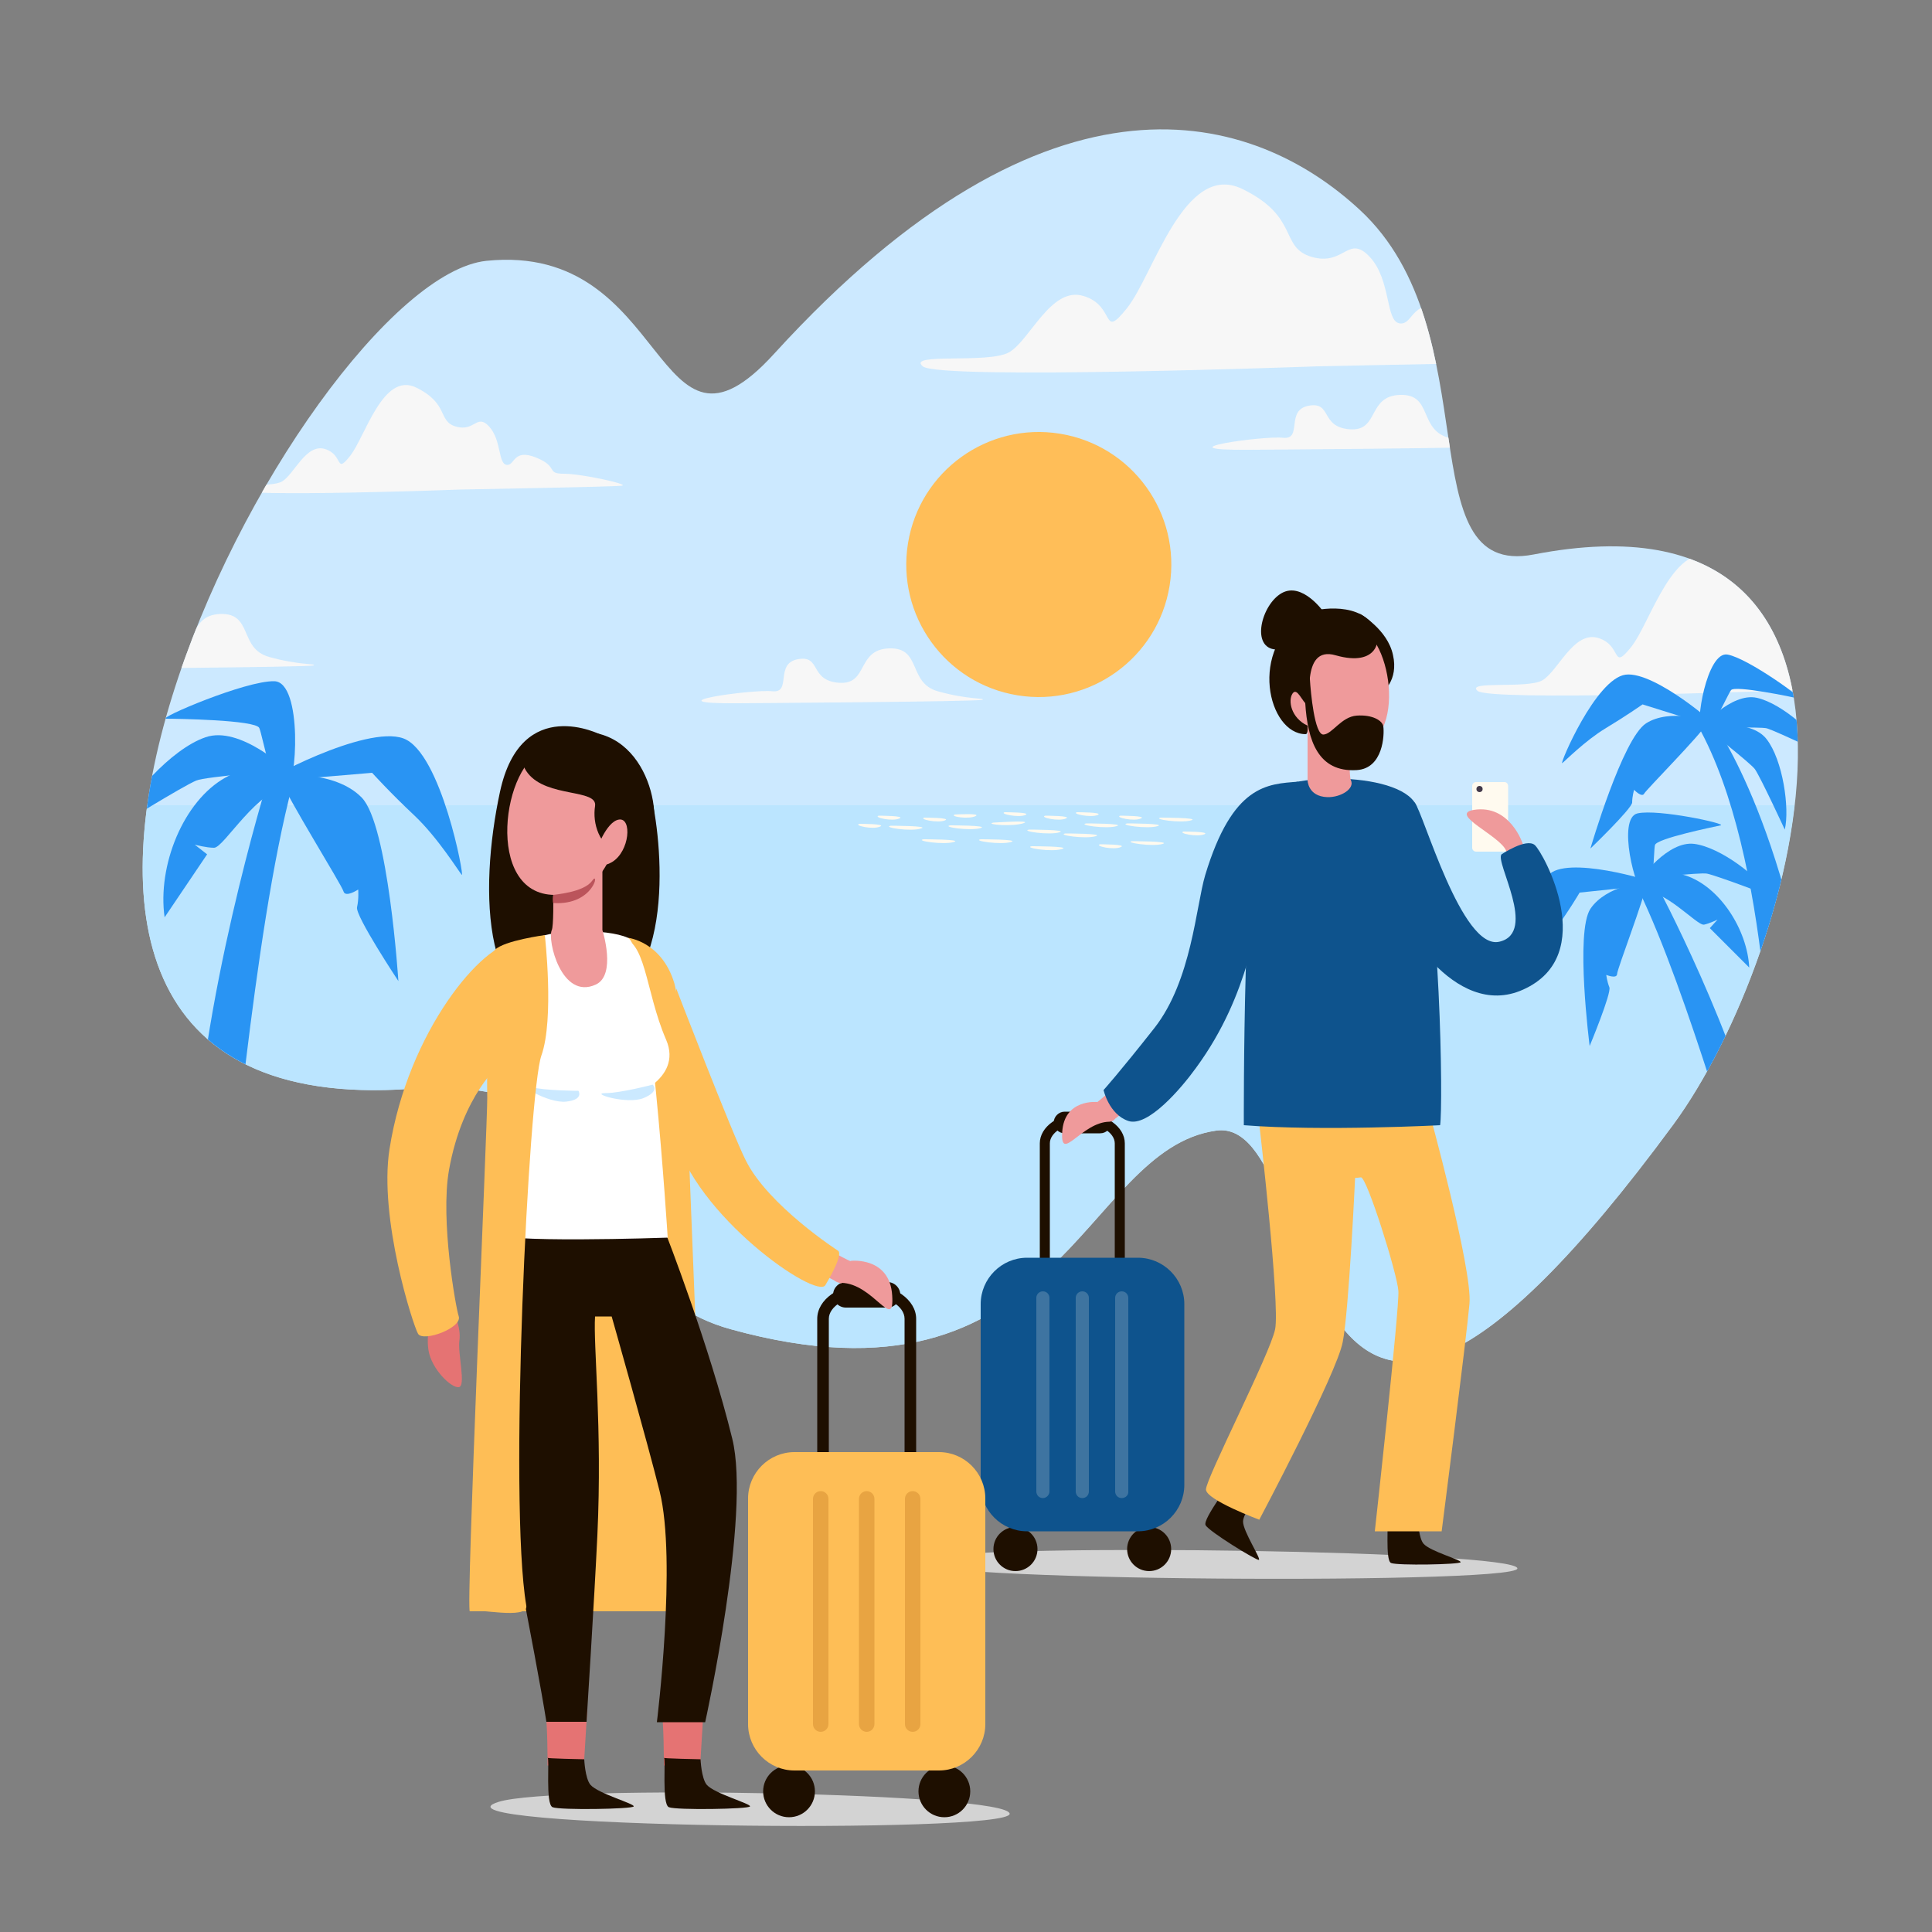 <?xml version="1.0" encoding="utf-8"?>
<!-- Generator: Adobe Illustrator 27.5.0, SVG Export Plug-In . SVG Version: 6.00 Build 0)  -->
<svg version="1.1" id="Layer_1" xmlns="http://www.w3.org/2000/svg" xmlns:xlink="http://www.w3.org/1999/xlink" x="0px" y="0px"
	 viewBox="0 0 500 500" style="enable-background:new 0 0 500 500;" xml:space="preserve">
<rect x="0" y="0" width="500" height="500" fill="#808080" stroke="none"/>
<g id="BACKGROUND">
</g>
<g id="OBJECTS">
	<g>
		<path style="fill:#CCE9FF;" d="M396.9,143.5c-33,6.4-10.9-57.7-45-89.2c-27.1-25.1-79.5-41.8-151.6,37.3
			c-31.3,34.3-26.4-29-74.4-24.1c-48,5-162.4,224.4-19.8,214.3c64.4-4.6,38.6,49.9,83,62.2c85.6,23.7,90.6-46.5,125.7-51.4
			c29.5-4.1,15.8,137.7,118.3-1.6C466,246.1,498.1,123.9,396.9,143.5z"/>
		<g>
			<g>
				<defs>
					<path id="SVGID_1_" d="M396.9,143.5c-33,6.4-10.9-57.7-45-89.2c-27.1-25.1-79.5-41.8-151.6,37.3c-31.3,34.3-26.4-29-74.4-24.1
						c-48,5-162.4,224.4-19.8,214.3c64.4-4.6,38.6,49.9,83,62.2c85.6,23.7,90.6-46.5,125.7-51.4c29.5-4.1,15.8,137.7,118.3-1.6
						C466,246.2,498.1,123.9,396.9,143.5z"/>
				</defs>
				<clipPath id="SVGID_00000082362411411753777170000016880281865525353919_">
					<use xlink:href="#SVGID_1_"  style="overflow:visible;"/>
				</clipPath>
				<path style="clip-path:url(#SVGID_00000082362411411753777170000016880281865525353919_);fill:#BBE5FF;" d="M38,208.4
					c-5.9,42.7,9.3,77.5,68,73.4c64.4-4.6,38.6,49.9,83,62.2c85.6,23.7,90.6-46.5,125.7-51.4c29.5-4.1,15.8,137.7,118.3-1.6
					c14.1-19.1,28-52.3,31.4-82.6H38z"/>
			</g>
			<g>
				<defs>
					<path id="SVGID_00000137098623063211046560000003464976549094928018_" d="M396.9,143.5c-33,6.4-10.9-57.7-45-89.2
						c-27.1-25.1-79.5-41.8-151.6,37.3c-31.3,34.3-26.4-29-74.4-24.1c-48,5-162.4,224.4-19.8,214.3c64.4-4.6,38.6,49.9,83,62.2
						c85.6,23.7,90.6-46.5,125.7-51.4c29.5-4.1,15.8,137.7,118.3-1.6C466,246.2,498.1,123.9,396.9,143.5z"/>
				</defs>
				<clipPath id="SVGID_00000016763363778976841440000017582618177261842360_">
					<use xlink:href="#SVGID_00000137098623063211046560000003464976549094928018_"  style="overflow:visible;"/>
				</clipPath>
				<path style="clip-path:url(#SVGID_00000016763363778976841440000017582618177261842360_);fill:#F7F7F7;" d="M459,178.8
					c0,0-73.5,2.7-76.6,0c-3.2-2.7,12.7-0.5,16.7-2.7c4.1-2.3,8.1-12.9,14.5-11c6.3,1.9,3.4,8.7,8.5,2.4s11.1-28.6,22.3-23.1
					c11.3,5.5,7.1,11.3,13.5,13.1s7-4.5,11.2,0s3,12.6,5.9,12.9c2.9,0.3,2.1-5.6,9.9-2.4c7.9,3.2,3.3,5.4,9.4,5.4s22.6,3.6,19.5,4.1
					S463.9,178.6,459,178.8z"/>
			</g>
			<g>
				<defs>
					<path id="SVGID_00000048491318930393247420000008193731669893488787_" d="M396.9,143.5c-33,6.4-10.9-57.7-45-89.2
						c-27.1-25.1-79.5-41.8-151.6,37.3c-31.3,34.3-26.4-29-74.4-24.1c-48,5-162.4,224.4-19.8,214.3c64.4-4.6,38.6,49.9,83,62.2
						c85.6,23.7,90.6-46.5,125.7-51.4c29.5-4.1,15.8,137.7,118.3-1.6C466,246.2,498.1,123.9,396.9,143.5z"/>
				</defs>
				<clipPath id="SVGID_00000090279199989545002080000000230854431458832786_">
					<use xlink:href="#SVGID_00000048491318930393247420000008193731669893488787_"  style="overflow:visible;"/>
				</clipPath>
				<path style="clip-path:url(#SVGID_00000090279199989545002080000000230854431458832786_);fill:#F7F7F7;" d="M191.1,182
					c0,0,62.4-0.4,63.2-0.9c0.7-0.5-3.8,0-11.6-2.2s-4.1-11.4-12.6-11.1c-8.5,0.3-5.3,9.5-13,8.9s-4.5-7.2-10.6-6.1
					c-6.1,1.1-1.5,8.8-6.6,8.3C194.8,178.3,167.3,182.2,191.1,182z"/>
			</g>
			<g>
				<defs>
					<path id="SVGID_00000127008617746924080200000009176712260359967644_" d="M396.9,143.5c-33,6.4-10.9-57.7-45-89.2
						c-27.1-25.1-79.5-41.8-151.6,37.3c-31.3,34.3-26.4-29-74.4-24.1c-48,5-162.4,224.4-19.8,214.3c64.4-4.6,38.6,49.9,83,62.2
						c85.6,23.7,90.6-46.5,125.7-51.4c29.5-4.1,15.8,137.7,118.3-1.6C466,246.2,498.1,123.9,396.9,143.5z"/>
				</defs>
				<clipPath id="SVGID_00000157290358519647025110000006737793348705282724_">
					<use xlink:href="#SVGID_00000127008617746924080200000009176712260359967644_"  style="overflow:visible;"/>
				</clipPath>
				<path style="clip-path:url(#SVGID_00000157290358519647025110000006737793348705282724_);fill:#F7F7F7;" d="M323.3,116.4
					c0,0,62.4-0.4,63.2-0.9c0.7-0.5-3.8,0-11.6-2.2c-7.8-2.2-4.1-11.4-12.6-11.1s-5.3,9.5-13,8.9s-4.5-7.2-10.6-6.1
					s-1.5,8.8-6.6,8.3C327,112.7,299.6,116.6,323.3,116.4z"/>
			</g>
			<g>
				<defs>
					<path id="SVGID_00000048486898207774182290000016631797311115721871_" d="M396.9,143.5c-33,6.4-10.9-57.7-45-89.2
						c-27.1-25.1-79.5-41.8-151.6,37.3c-31.3,34.3-26.4-29-74.4-24.1c-48,5-162.4,224.4-19.8,214.3c64.4-4.6,38.6,49.9,83,62.2
						c85.6,23.7,90.6-46.5,125.7-51.4c29.5-4.1,15.8,137.7,118.3-1.6C466,246.2,498.1,123.9,396.9,143.5z"/>
				</defs>
				<clipPath id="SVGID_00000071532110557664692980000007377798177454781087_">
					<use xlink:href="#SVGID_00000048486898207774182290000016631797311115721871_"  style="overflow:visible;"/>
				</clipPath>
				<path style="clip-path:url(#SVGID_00000071532110557664692980000007377798177454781087_);fill:#F7F7F7;" d="M18,173.1
					c0,0,62.4-0.4,63.2-0.9c0.7-0.5-3.8,0-11.6-2.2s-4.1-11.4-12.6-11.1s-5.3,9.5-13,8.9s-4.5-7.2-10.6-6.1s-1.5,8.8-6.6,8.3
					S-5.8,173.3,18,173.1z"/>
			</g>
			<g>
				<defs>
					<path id="SVGID_00000047048732821550241660000010367961956003039927_" d="M396.9,143.5c-33,6.4-10.9-57.7-45-89.2
						c-27.1-25.1-79.5-41.8-151.6,37.3c-31.3,34.3-26.4-29-74.4-24.1c-48,5-162.4,224.4-19.8,214.3c64.4-4.6,38.6,49.9,83,62.2
						c85.6,23.7,90.6-46.5,125.7-51.4c29.5-4.1,15.8,137.7,118.3-1.6C466,246.2,498.1,123.9,396.9,143.5z"/>
				</defs>
				<clipPath id="SVGID_00000035502918757000669450000010951591130197110174_">
					<use xlink:href="#SVGID_00000047048732821550241660000010367961956003039927_"  style="overflow:visible;"/>
				</clipPath>
				
					<ellipse transform="matrix(0.16 -0.987 0.987 0.16 81.614 388.125)" style="clip-path:url(#SVGID_00000035502918757000669450000010951591130197110174_);fill:#FFBE58;" cx="268.9" cy="146.1" rx="34.3" ry="34.3"/>
			</g>
			<g>
				<defs>
					<path id="SVGID_00000038381066761018440480000015775336990892020609_" d="M396.9,143.5c-33,6.4-10.9-57.7-45-89.2
						c-27.1-25.1-79.5-41.8-151.6,37.3c-31.3,34.3-26.4-29-74.4-24.1c-48,5-162.4,224.4-19.8,214.3c64.4-4.6,38.6,49.9,83,62.2
						c85.6,23.7,90.6-46.5,125.7-51.4c29.5-4.1,15.8,137.7,118.3-1.6C466,246.2,498.1,123.9,396.9,143.5z"/>
				</defs>
				<clipPath id="SVGID_00000142166375155634425990000012847217728333325191_">
					<use xlink:href="#SVGID_00000038381066761018440480000015775336990892020609_"  style="overflow:visible;"/>
				</clipPath>
				<path style="clip-path:url(#SVGID_00000142166375155634425990000012847217728333325191_);fill:#F7F7F7;" d="M341.1,94.8
					c0,0-98.1,3.6-102.3,0s16.9-0.6,22.3-3.6c5.4-3,10.9-17.2,19.3-14.6c8.5,2.5,4.5,11.6,11.3,3.1s14.8-38.1,29.8-30.8
					s9.5,15.1,18,17.6c8.5,2.4,9.4-6,15,0s4,16.8,7.8,17.2c3.8,0.4,2.8-7.5,13.3-3.3s4.4,7.2,12.6,7.2s30.1,4.8,26.1,5.4
					C410.3,93.6,347.7,94.6,341.1,94.8z"/>
			</g>
			<g>
				<defs>
					<path id="SVGID_00000003081444175429057900000005916782731904887214_" d="M396.9,143.5c-33,6.4-10.9-57.7-45-89.2
						c-27.1-25.1-79.5-41.8-151.6,37.3c-31.3,34.3-26.4-29-74.4-24.1c-48,5-162.4,224.4-19.8,214.3c64.4-4.6,38.6,49.9,83,62.2
						c85.6,23.7,90.6-46.5,125.7-51.4c29.5-4.1,15.8,137.7,118.3-1.6C466,246.2,498.1,123.9,396.9,143.5z"/>
				</defs>
				<clipPath id="SVGID_00000008123908611602623880000010849931349708932001_">
					<use xlink:href="#SVGID_00000003081444175429057900000005916782731904887214_"  style="overflow:visible;"/>
				</clipPath>
				<path style="clip-path:url(#SVGID_00000008123908611602623880000010849931349708932001_);fill:#F7F7F7;" d="M118.9,126.7
					c0,0-56.3,2.1-58.7,0c-2.4-2.1,9.7-0.3,12.8-2.1s6.2-9.9,11.1-8.4s2.6,6.7,6.5,1.8c3.9-4.9,8.5-21.9,17.1-17.7
					s5.5,8.7,10.3,10.1c4.9,1.4,5.4-3.5,8.6,0c3.2,3.5,2.3,9.6,4.5,9.9s1.6-4.3,7.6-1.9s2.5,4.2,7.2,4.2s17.3,2.8,15,3.1
					S122.7,126.6,118.9,126.7z"/>
			</g>
			<g>
				<defs>
					<path id="SVGID_00000031920046930950428450000001294475960533146775_" d="M396.9,143.5c-33,6.4-10.9-57.7-45-89.2
						c-27.1-25.1-79.5-41.8-151.6,37.3c-31.3,34.3-26.4-29-74.4-24.1c-48,5-162.4,224.4-19.8,214.3c64.4-4.6,38.6,49.9,83,62.2
						c85.6,23.7,90.6-46.5,125.7-51.4c29.5-4.1,15.8,137.7,118.3-1.6C466,246.2,498.1,123.9,396.9,143.5z"/>
				</defs>
				<clipPath id="SVGID_00000005969476190515751440000015568399162980465547_">
					<use xlink:href="#SVGID_00000031920046930950428450000001294475960533146775_"  style="overflow:visible;"/>
				</clipPath>
				<path style="clip-path:url(#SVGID_00000005969476190515751440000015568399162980465547_);fill:#FFFAEF;" d="M281.1,213.1
					c0,0,10.2,0,7.9,0.7C286.3,214.6,278.8,213.5,281.1,213.1z"/>
			</g>
			<g>
				<defs>
					<path id="SVGID_00000144328437500760816210000014800976971444213683_" d="M396.9,143.5c-33,6.4-10.9-57.7-45-89.2
						c-27.1-25.1-79.5-41.8-151.6,37.3c-31.3,34.3-26.4-29-74.4-24.1c-48,5-162.4,224.4-19.8,214.3c64.4-4.6,38.6,49.9,83,62.2
						c85.6,23.7,90.6-46.5,125.7-51.4c29.5-4.1,15.8,137.7,118.3-1.6C466,246.2,498.1,123.9,396.9,143.5z"/>
				</defs>
				<clipPath id="SVGID_00000048463889523310644540000010205773462888626070_">
					<use xlink:href="#SVGID_00000144328437500760816210000014800976971444213683_"  style="overflow:visible;"/>
				</clipPath>
				<path style="clip-path:url(#SVGID_00000048463889523310644540000010205773462888626070_);fill:#FFFAEF;" d="M291.7,213.1
					c0,0,10.2,0,7.9,0.7C296.9,214.6,289.4,213.5,291.7,213.1z"/>
			</g>
			<g>
				<defs>
					<path id="SVGID_00000124130233396733781090000010594487853686786219_" d="M396.9,143.5c-33,6.4-10.9-57.7-45-89.2
						c-27.1-25.1-79.5-41.8-151.6,37.3c-31.3,34.3-26.4-29-74.4-24.1c-48,5-162.4,224.4-19.8,214.3c64.4-4.6,38.6,49.9,83,62.2
						c85.6,23.7,90.6-46.5,125.7-51.4c29.5-4.1,15.8,137.7,118.3-1.6C466,246.2,498.1,123.9,396.9,143.5z"/>
				</defs>
				<clipPath id="SVGID_00000114764321136986028570000000197528560484613782_">
					<use xlink:href="#SVGID_00000124130233396733781090000010594487853686786219_"  style="overflow:visible;"/>
				</clipPath>
				<path style="clip-path:url(#SVGID_00000114764321136986028570000000197528560484613782_);fill:#FFFAEF;" d="M300.4,211.6
					c0,0,10.2,0,7.9,0.7C305.6,213.1,298.1,212,300.4,211.6z"/>
			</g>
			<g>
				<defs>
					<path id="SVGID_00000123409741580672041560000005361048907571352960_" d="M396.9,143.5c-33,6.4-10.9-57.7-45-89.2
						c-27.1-25.1-79.5-41.8-151.6,37.3c-31.3,34.3-26.4-29-74.4-24.1c-48,5-162.4,224.4-19.8,214.3c64.4-4.6,38.6,49.9,83,62.2
						c85.6,23.7,90.6-46.5,125.7-51.4c29.5-4.1,15.8,137.7,118.3-1.6C466,246.2,498.1,123.9,396.9,143.5z"/>
				</defs>
				<clipPath id="SVGID_00000146500241911045020320000003326784121192955306_">
					<use xlink:href="#SVGID_00000123409741580672041560000005361048907571352960_"  style="overflow:visible;"/>
				</clipPath>
				<path style="clip-path:url(#SVGID_00000146500241911045020320000003326784121192955306_);fill:#FFFAEF;" d="M275.7,215.7
					c0,0,10.2,0,7.9,0.7C280.9,217.2,273.4,216.1,275.7,215.7z"/>
			</g>
			<g>
				<defs>
					<path id="SVGID_00000163045718316221301450000011328671822860937629_" d="M396.9,143.5c-33,6.4-10.9-57.7-45-89.2
						c-27.1-25.1-79.5-41.8-151.6,37.3c-31.3,34.3-26.4-29-74.4-24.1c-48,5-162.4,224.4-19.8,214.3c64.4-4.6,38.6,49.9,83,62.2
						c85.6,23.7,90.6-46.5,125.7-51.4c29.5-4.1,15.8,137.7,118.3-1.6C466,246.2,498.1,123.9,396.9,143.5z"/>
				</defs>
				<clipPath id="SVGID_00000132809450516899879350000017065529477639771264_">
					<use xlink:href="#SVGID_00000163045718316221301450000011328671822860937629_"  style="overflow:visible;"/>
				</clipPath>
				<path style="clip-path:url(#SVGID_00000132809450516899879350000017065529477639771264_);fill:#FFFAEF;" d="M266.3,214.7
					c0,0,10.2,0,7.9,0.7C271.5,216.2,264,215.1,266.3,214.7z"/>
			</g>
			<g>
				<defs>
					<path id="SVGID_00000040544229367721650060000003939770493780542121_" d="M396.9,143.5c-33,6.4-10.9-57.7-45-89.2
						c-27.1-25.1-79.5-41.8-151.6,37.3c-31.3,34.3-26.4-29-74.4-24.1c-48,5-162.4,224.4-19.8,214.3c64.4-4.6,38.6,49.9,83,62.2
						c85.6,23.7,90.6-46.5,125.7-51.4c29.5-4.1,15.8,137.7,118.3-1.6C466,246.2,498.1,123.9,396.9,143.5z"/>
				</defs>
				<clipPath id="SVGID_00000135655407402300032060000005142972215492098721_">
					<use xlink:href="#SVGID_00000040544229367721650060000003939770493780542121_"  style="overflow:visible;"/>
				</clipPath>
				<path style="clip-path:url(#SVGID_00000135655407402300032060000005142972215492098721_);fill:#FFFAEF;" d="M253.8,217.2
					c0,0,10.2,0,7.9,0.7C259,218.7,251.5,217.6,253.8,217.2z"/>
			</g>
			<g>
				<defs>
					<path id="SVGID_00000022530339908735425630000009123276852395983289_" d="M396.9,143.5c-33,6.4-10.9-57.7-45-89.2
						c-27.1-25.1-79.5-41.8-151.6,37.3c-31.3,34.3-26.4-29-74.4-24.1c-48,5-162.4,224.4-19.8,214.3c64.4-4.6,38.6,49.9,83,62.2
						c85.6,23.7,90.6-46.5,125.7-51.4c29.5-4.1,15.8,137.7,118.3-1.6C466,246.2,498.1,123.9,396.9,143.5z"/>
				</defs>
				<clipPath id="SVGID_00000117665115620823126020000004964147855043870391_">
					<use xlink:href="#SVGID_00000022530339908735425630000009123276852395983289_"  style="overflow:visible;"/>
				</clipPath>
				<path style="clip-path:url(#SVGID_00000117665115620823126020000004964147855043870391_);fill:#FFFAEF;" d="M245.9,213.6
					c0,0,10.2,0,7.9,0.7C251,215.1,243.6,214,245.9,213.6z"/>
			</g>
			<g>
				<defs>
					<path id="SVGID_00000165236967018295028330000014059130805940576910_" d="M396.9,143.5c-33,6.4-10.9-57.7-45-89.2
						c-27.1-25.1-79.5-41.8-151.6,37.3c-31.3,34.3-26.4-29-74.4-24.1c-48,5-162.4,224.4-19.8,214.3c64.4-4.6,38.6,49.9,83,62.2
						c85.6,23.7,90.6-46.5,125.7-51.4c29.5-4.1,15.8,137.7,118.3-1.6C466,246.2,498.1,123.9,396.9,143.5z"/>
				</defs>
				<clipPath id="SVGID_00000170264250974164527120000013200887240614580131_">
					<use xlink:href="#SVGID_00000165236967018295028330000014059130805940576910_"  style="overflow:visible;"/>
				</clipPath>
				<path style="clip-path:url(#SVGID_00000170264250974164527120000013200887240614580131_);fill:#FFFAEF;" d="M230.5,213.7
					c0,0,10.2,0,7.9,0.7C235.7,215.3,228.2,214.1,230.5,213.7z"/>
			</g>
			<g>
				<defs>
					<path id="SVGID_00000049223027111984426830000001264871261686462363_" d="M396.9,143.5c-33,6.4-10.9-57.7-45-89.2
						c-27.1-25.1-79.5-41.8-151.6,37.3c-31.3,34.3-26.4-29-74.4-24.1c-48,5-162.4,224.4-19.8,214.3c64.4-4.6,38.6,49.9,83,62.2
						c85.6,23.7,90.6-46.5,125.7-51.4c29.5-4.1,15.8,137.7,118.3-1.6C466,246.2,498.1,123.9,396.9,143.5z"/>
				</defs>
				<clipPath id="SVGID_00000177466172819476752980000016341108963447394222_">
					<use xlink:href="#SVGID_00000049223027111984426830000001264871261686462363_"  style="overflow:visible;"/>
				</clipPath>
				<path style="clip-path:url(#SVGID_00000177466172819476752980000016341108963447394222_);fill:#FFFAEF;" d="M222.4,213.2
					c0,0,7,0,5.4,0.7C225.9,214.8,220.8,213.6,222.4,213.2z"/>
			</g>
			<g>
				<defs>
					<path id="SVGID_00000116229247349288557530000002429489742686441379_" d="M396.9,143.5c-33,6.4-10.9-57.7-45-89.2
						c-27.1-25.1-79.5-41.8-151.6,37.3c-31.3,34.3-26.4-29-74.4-24.1c-48,5-162.4,224.4-19.8,214.3c64.4-4.6,38.6,49.9,83,62.2
						c85.6,23.7,90.6-46.5,125.7-51.4c29.5-4.1,15.8,137.7,118.3-1.6C466,246.2,498.1,123.9,396.9,143.5z"/>
				</defs>
				<clipPath id="SVGID_00000088848630853567605580000017250863413875328699_">
					<use xlink:href="#SVGID_00000116229247349288557530000002429489742686441379_"  style="overflow:visible;"/>
				</clipPath>
				<path style="clip-path:url(#SVGID_00000088848630853567605580000017250863413875328699_);fill:#FFFAEF;" d="M239.2,211.6
					c0,0,7,0,5.4,0.7C242.7,213.1,237.7,212,239.2,211.6z"/>
			</g>
			<g>
				<defs>
					<path id="SVGID_00000058573532118880775180000007615009858790435975_" d="M396.9,143.5c-33,6.4-10.9-57.7-45-89.2
						c-27.1-25.1-79.5-41.8-151.6,37.3c-31.3,34.3-26.4-29-74.4-24.1c-48,5-162.4,224.4-19.8,214.3c64.4-4.6,38.6,49.9,83,62.2
						c85.6,23.7,90.6-46.5,125.7-51.4c29.5-4.1,15.8,137.7,118.3-1.6C466,246.2,498.1,123.9,396.9,143.5z"/>
				</defs>
				<clipPath id="SVGID_00000153699106060806559900000012148203666528225210_">
					<use xlink:href="#SVGID_00000058573532118880775180000007615009858790435975_"  style="overflow:visible;"/>
				</clipPath>
				<path style="clip-path:url(#SVGID_00000153699106060806559900000012148203666528225210_);fill:#FFFAEF;" d="M278.7,210.2
					c0,0,7,0,5.4,0.7C282.3,211.7,277.2,210.6,278.7,210.2z"/>
			</g>
			<g>
				<defs>
					<path id="SVGID_00000067921571246532162300000018102424644408230316_" d="M396.9,143.5c-33,6.4-10.9-57.7-45-89.2
						c-27.1-25.1-79.5-41.8-151.6,37.3c-31.3,34.3-26.4-29-74.4-24.1c-48,5-162.4,224.4-19.8,214.3c64.4-4.6,38.6,49.9,83,62.2
						c85.6,23.7,90.6-46.5,125.7-51.4c29.5-4.1,15.8,137.7,118.3-1.6C466,246.2,498.1,123.9,396.9,143.5z"/>
				</defs>
				<clipPath id="SVGID_00000171705611738181645010000008835847958897916323_">
					<use xlink:href="#SVGID_00000067921571246532162300000018102424644408230316_"  style="overflow:visible;"/>
				</clipPath>
				<path style="clip-path:url(#SVGID_00000171705611738181645010000008835847958897916323_);fill:#FFFAEF;" d="M284.7,218.5
					c0,0,7,0,5.4,0.7C288.2,220.1,283.1,218.9,284.7,218.5z"/>
			</g>
			<g>
				<defs>
					<path id="SVGID_00000148646751419556972810000016032248120331849634_" d="M396.9,143.5c-33,6.4-10.9-57.7-45-89.2
						c-27.1-25.1-79.5-41.8-151.6,37.3c-31.3,34.3-26.4-29-74.4-24.1c-48,5-162.4,224.4-19.8,214.3c64.4-4.6,38.6,49.9,83,62.2
						c85.6,23.7,90.6-46.5,125.7-51.4c29.5-4.1,15.8,137.7,118.3-1.6C466,246.2,498.1,123.9,396.9,143.5z"/>
				</defs>
				<clipPath id="SVGID_00000024690676165867183370000009927899963981176737_">
					<use xlink:href="#SVGID_00000148646751419556972810000016032248120331849634_"  style="overflow:visible;"/>
				</clipPath>
				<path style="clip-path:url(#SVGID_00000024690676165867183370000009927899963981176737_);fill:#FFFAEF;" d="M270.5,211.1
					c0,0,7,0,5.4,0.7C274,212.7,268.9,211.5,270.5,211.1z"/>
			</g>
			<g>
				<defs>
					<path id="SVGID_00000149342432467529546220000007030831978816009911_" d="M396.9,143.5c-33,6.4-10.9-57.7-45-89.2
						c-27.1-25.1-79.5-41.8-151.6,37.3c-31.3,34.3-26.4-29-74.4-24.1c-48,5-162.4,224.4-19.8,214.3c64.4-4.6,38.6,49.9,83,62.2
						c85.6,23.7,90.6-46.5,125.7-51.4c29.5-4.1,15.8,137.7,118.3-1.6C466,246.2,498.1,123.9,396.9,143.5z"/>
				</defs>
				<clipPath id="SVGID_00000182494946971154824580000005645956967634984838_">
					<use xlink:href="#SVGID_00000149342432467529546220000007030831978816009911_"  style="overflow:visible;"/>
				</clipPath>
				<path style="clip-path:url(#SVGID_00000182494946971154824580000005645956967634984838_);fill:#FFFAEF;" d="M260,210.2
					c0,0,7,0,5.4,0.7C263.6,211.7,258.5,210.6,260,210.2z"/>
			</g>
			<g>
				<defs>
					<path id="SVGID_00000031182788933345897220000007755964397107555460_" d="M396.9,143.5c-33,6.4-10.9-57.7-45-89.2
						c-27.1-25.1-79.5-41.8-151.6,37.3c-31.3,34.3-26.4-29-74.4-24.1c-48,5-162.4,224.4-19.8,214.3c64.4-4.6,38.6,49.9,83,62.2
						c85.6,23.7,90.6-46.5,125.7-51.4c29.5-4.1,15.8,137.7,118.3-1.6C466,246.2,498.1,123.9,396.9,143.5z"/>
				</defs>
				<clipPath id="SVGID_00000144332878586823522380000002409691853901911448_">
					<use xlink:href="#SVGID_00000031182788933345897220000007755964397107555460_"  style="overflow:visible;"/>
				</clipPath>
				<path style="clip-path:url(#SVGID_00000144332878586823522380000002409691853901911448_);fill:#FFFAEF;" d="M306.3,215.2
					c0,0,7,0,5.4,0.7C309.8,216.7,304.7,215.6,306.3,215.2z"/>
			</g>
			<g>
				<defs>
					<path id="SVGID_00000145048069680752838290000017060986224403979935_" d="M396.9,143.5c-33,6.4-10.9-57.7-45-89.2
						c-27.1-25.1-79.5-41.8-151.6,37.3c-31.3,34.3-26.4-29-74.4-24.1c-48,5-162.4,224.4-19.8,214.3c64.4-4.6,38.6,49.9,83,62.2
						c85.6,23.7,90.6-46.5,125.7-51.4c29.5-4.1,15.8,137.7,118.3-1.6C466,246.2,498.1,123.9,396.9,143.5z"/>
				</defs>
				<clipPath id="SVGID_00000005982128401483947190000007005011974470524291_">
					<use xlink:href="#SVGID_00000145048069680752838290000017060986224403979935_"  style="overflow:visible;"/>
				</clipPath>
				<path style="clip-path:url(#SVGID_00000005982128401483947190000007005011974470524291_);fill:#FFFAEF;" d="M289.9,211.1
					c0,0,7,0,5.4,0.7C293.5,212.7,288.4,211.5,289.9,211.1z"/>
			</g>
			<g>
				<defs>
					<path id="SVGID_00000051350032497904914470000015597007128835023035_" d="M396.9,143.5c-33,6.4-10.9-57.7-45-89.2
						c-27.1-25.1-79.5-41.8-151.6,37.3c-31.3,34.3-26.4-29-74.4-24.1c-48,5-162.4,224.4-19.8,214.3c64.4-4.6,38.6,49.9,83,62.2
						c85.6,23.7,90.6-46.5,125.7-51.4c29.5-4.1,15.8,137.7,118.3-1.6C466,246.2,498.1,123.9,396.9,143.5z"/>
				</defs>
				<clipPath id="SVGID_00000104683595996790735510000003154963487040476553_">
					<use xlink:href="#SVGID_00000051350032497904914470000015597007128835023035_"  style="overflow:visible;"/>
				</clipPath>
				<path style="clip-path:url(#SVGID_00000104683595996790735510000003154963487040476553_);fill:#FFFAEF;" d="M247.1,210.8
					c0,0,6.9-0.4,5.4,0.4C250.7,212.1,245.6,211.3,247.1,210.8z"/>
			</g>
			<g>
				<defs>
					<path id="SVGID_00000078006038391824946290000006328574099115937690_" d="M396.9,143.5c-33,6.4-10.9-57.7-45-89.2
						c-27.1-25.1-79.5-41.8-151.6,37.3c-31.3,34.3-26.4-29-74.4-24.1c-48,5-162.4,224.4-19.8,214.3c64.4-4.6,38.6,49.9,83,62.2
						c85.6,23.7,90.6-46.5,125.7-51.4c29.5-4.1,15.8,137.7,118.3-1.6C466,246.2,498.1,123.9,396.9,143.5z"/>
				</defs>
				<clipPath id="SVGID_00000088814607476306504460000010391944975484182691_">
					<use xlink:href="#SVGID_00000078006038391824946290000006328574099115937690_"  style="overflow:visible;"/>
				</clipPath>
				<path style="clip-path:url(#SVGID_00000088814607476306504460000010391944975484182691_);fill:#FFFAEF;" d="M227.4,211.1
					c0,0,7,0,5.4,0.7C230.9,212.7,225.9,211.5,227.4,211.1z"/>
			</g>
			<g>
				<defs>
					<path id="SVGID_00000169548382570882441150000005698156299515061895_" d="M396.9,143.5c-33,6.4-10.9-57.7-45-89.2
						c-27.1-25.1-79.5-41.8-151.6,37.3c-31.3,34.3-26.4-29-74.4-24.1c-48,5-162.4,224.4-19.8,214.3c64.4-4.6,38.6,49.9,83,62.2
						c85.6,23.7,90.6-46.5,125.7-51.4c29.5-4.1,15.8,137.7,118.3-1.6C466,246.2,498.1,123.9,396.9,143.5z"/>
				</defs>
				<clipPath id="SVGID_00000127765794820478300050000003654030218260637061_">
					<use xlink:href="#SVGID_00000169548382570882441150000005698156299515061895_"  style="overflow:visible;"/>
				</clipPath>
				<path style="clip-path:url(#SVGID_00000127765794820478300050000003654030218260637061_);fill:#FFFAEF;" d="M239,217.2
					c0,0,10.2,0,7.9,0.7C244.2,218.7,236.7,217.6,239,217.2z"/>
			</g>
			<g>
				<defs>
					<path id="SVGID_00000000204599842206936130000008162108494779445131_" d="M396.9,143.5c-33,6.4-10.9-57.7-45-89.2
						c-27.1-25.1-79.5-41.8-151.6,37.3c-31.3,34.3-26.4-29-74.4-24.1c-48,5-162.4,224.4-19.8,214.3c64.4-4.6,38.6,49.9,83,62.2
						c85.6,23.7,90.6-46.5,125.7-51.4c29.5-4.1,15.8,137.7,118.3-1.6C466,246.2,498.1,123.9,396.9,143.5z"/>
				</defs>
				<clipPath id="SVGID_00000160150209282733947810000001956500137669959870_">
					<use xlink:href="#SVGID_00000000204599842206936130000008162108494779445131_"  style="overflow:visible;"/>
				</clipPath>
				<path style="clip-path:url(#SVGID_00000160150209282733947810000001956500137669959870_);fill:#FFFAEF;" d="M267,219
					c0,0,10.2,0,7.9,0.7C272.2,220.6,264.8,219.4,267,219z"/>
			</g>
			<g>
				<defs>
					<path id="SVGID_00000039124102018088881150000014541694854430589873_" d="M396.9,143.5c-33,6.4-10.9-57.7-45-89.2
						c-27.1-25.1-79.5-41.8-151.6,37.3c-31.3,34.3-26.4-29-74.4-24.1c-48,5-162.4,224.4-19.8,214.3c64.4-4.6,38.6,49.9,83,62.2
						c85.6,23.7,90.6-46.5,125.7-51.4c29.5-4.1,15.8,137.7,118.3-1.6C466,246.2,498.1,123.9,396.9,143.5z"/>
				</defs>
				<clipPath id="SVGID_00000091719028339273915690000004447586559943031969_">
					<use xlink:href="#SVGID_00000039124102018088881150000014541694854430589873_"  style="overflow:visible;"/>
				</clipPath>
				<path style="clip-path:url(#SVGID_00000091719028339273915690000004447586559943031969_);fill:#FFFAEF;" d="M293,217.7
					c0,0,10.2,0,7.9,0.7C298.2,219.2,290.7,218,293,217.7z"/>
			</g>
			<g>
				<defs>
					<path id="SVGID_00000062166275720162574590000015385180525557488802_" d="M396.9,143.5c-33,6.4-10.9-57.7-45-89.2
						c-27.1-25.1-79.5-41.8-151.6,37.3c-31.3,34.3-26.4-29-74.4-24.1c-48,5-162.4,224.4-19.8,214.3c64.4-4.6,38.6,49.9,83,62.2
						c85.6,23.7,90.6-46.5,125.7-51.4c29.5-4.1,15.8,137.7,118.3-1.6C466,246.2,498.1,123.9,396.9,143.5z"/>
				</defs>
				<clipPath id="SVGID_00000113312304377589673500000012696306537519035564_">
					<use xlink:href="#SVGID_00000062166275720162574590000015385180525557488802_"  style="overflow:visible;"/>
				</clipPath>
				<path style="clip-path:url(#SVGID_00000113312304377589673500000012696306537519035564_);fill:#FFFAEF;" d="M257,212.9
					c0,0,10.2-0.7,8,0.1C262.3,214,254.8,213.4,257,212.9z"/>
			</g>
			<g>
				<defs>
					<path id="SVGID_00000096778021645680157010000002790730098781632936_" d="M396.9,143.5c-33,6.4-10.9-57.7-45-89.2
						c-27.1-25.1-79.5-41.8-151.6,37.3c-31.3,34.3-26.4-29-74.4-24.1c-48,5-162.4,224.4-19.8,214.3c64.4-4.6,38.6,49.9,83,62.2
						c85.6,23.7,90.6-46.5,125.7-51.4c29.5-4.1,15.8,137.7,118.3-1.6C466,246.2,498.1,123.9,396.9,143.5z"/>
				</defs>
				<clipPath id="SVGID_00000127031593378094536470000007520638372091682209_">
					<use xlink:href="#SVGID_00000096778021645680157010000002790730098781632936_"  style="overflow:visible;"/>
				</clipPath>
				<g style="clip-path:url(#SVGID_00000127031593378094536470000007520638372091682209_);">
					<path style="fill:#2994F3;" d="M453.2,312.1c-2.1-3-16.2-55.1-29.1-81.7l4.6-1.5c0,0,21,39.2,28.1,71.7L453.2,312.1z"/>
					<path style="fill:#2994F3;" d="M459.1,296.8c-0.5-9.8-0.6-74.9-19.7-109l4.8,0.4c0,0,22,31.1,27.8,100.6L459.1,296.8z"/>
					<path style="fill:#2994F3;" d="M426,229c0.1-1.2-10.4,0.2-14.4,6.2s-0.2,35.5-0.2,35.5s5.7-13.7,5.1-15.2
						c-0.6-1.5-0.8-3.2-0.8-3.2s2.7,1.1,2.8-0.2C418.5,250.8,425.7,232.2,426,229z"/>
					<path style="fill:#2994F3;" d="M428.7,228.9c1.6-0.2-20.4-7.1-27-3.2c-6.6,4-6.4,28.3-5.9,27.5s3-7.7,6.7-12.7s6.3-9.5,6.3-9.5
						S427,229.1,428.7,228.9z"/>
					<path style="fill:#2994F3;" d="M425.5,231.2c-2.2-0.3-7.1-19.5-1.7-20.7c5.3-1.2,23.3,2.7,21.5,3.1s-16.6,3.4-17,5.1
						C427.9,220.2,428.2,231.5,425.5,231.2z"/>
					<path style="fill:#2994F3;" d="M424.1,230.4c0,0,3.4-6.7,12.2-3.8c8.8,2.9,15.9,14,16.4,23.8l-10.2-10.2l2-2.2
						c0,0-2.1,1-3.5,1.3C439.1,239.6,430.7,229.7,424.1,230.4z"/>
					<path style="fill:#2994F3;" d="M424.5,227.5c0,0,7.1-10,14-9.1c6.8,0.9,16.8,8.6,19.7,13.5c0,0-13.6-5.2-16.4-5.8
						C440.1,225.7,424.5,227.5,424.5,227.5z"/>
					<path style="fill:#2994F3;" d="M441.7,187.3c0.6-1-9.6-4-15.7-0.1s-14.4,32.4-14.4,32.4s10.7-10.3,10.8-11.9
						c0-1.6,0.5-3.3,0.5-3.3s2,2.1,2.6,1S440.2,190.1,441.7,187.3z"/>
					<path style="fill:#2994F3;" d="M444.2,188.3c1.6,0.5-15.8-14.7-23.5-13.7s-17.2,23.4-16.4,22.9c0.7-0.5,5.9-5.8,11.2-9
						c5.3-3.2,9.6-6.2,9.6-6.2S442.7,187.8,444.2,188.3z"/>
					<path style="fill:#2994F3;" d="M440.4,189.1c-1.9-1.1,1.3-20.7,6.7-19.7c5.4,1,20.2,11.8,18.5,11.4c-1.7-0.4-16.6-3.5-17.6-2.2
						C446.9,180,442.7,190.5,440.4,189.1z"/>
					<path style="fill:#2994F3;" d="M440,188.5c0,0,8-9.4,14.7-7.9s16,10,18.5,15.1c0,0-13.1-6.3-15.9-7.2
						C455.6,188,440,188.5,440,188.5z"/>
					<path style="fill:#2994F3;" d="M440.9,188c0,0,12.1-2.2,16.3,3.3c4.2,5.4,6,17.9,4.7,23.4c0,0-6.1-13.2-7.7-15.6
						C453.2,197.6,440.9,188,440.9,188z"/>
				</g>
			</g>
			<g>
				<defs>
					<path id="SVGID_00000105397512843950962850000002433921456087525046_" d="M396.9,143.5c-33,6.4-10.9-57.7-45-89.2
						c-27.1-25.1-79.5-41.8-151.6,37.3c-31.3,34.3-26.4-29-74.4-24.1c-48,5-162.4,224.4-19.8,214.3c64.4-4.6,38.6,49.9,83,62.2
						c85.6,23.7,90.6-46.5,125.7-51.4c29.5-4.1,15.8,137.7,118.3-1.6C466,246.2,498.1,123.9,396.9,143.5z"/>
				</defs>
				<clipPath id="SVGID_00000171695048112906079250000000465480977737544086_">
					<use xlink:href="#SVGID_00000105397512843950962850000002433921456087525046_"  style="overflow:visible;"/>
				</clipPath>
				<g style="clip-path:url(#SVGID_00000171695048112906079250000000465480977737544086_);">
					<path style="fill:#2994F3;" d="M57.8,320.2c2.1-4.6,7.5-78,17.9-117.1l-6.5-0.8c0,0-17.9,57.9-19.1,103.4L57.8,320.2z"/>
					<path style="fill:#2994F3;" d="M72.7,201.8c-0.5-1.6,14-2.5,20.9,4.6c6.9,7,9.5,47.5,9.5,47.5S91.9,237,92.4,234.8
						s0.3-4.6,0.3-4.6s-3.3,2.2-3.8,0.5C88.5,229.1,74,205.9,72.7,201.8z"/>
					<path style="fill:#2994F3;" d="M69.1,202.3c-2.2,0.2,25.5-14.8,35.3-11.2s15.9,36.3,15.1,35.3c-0.8-0.9-6.1-9.5-12.2-15.3
						c-6.2-5.8-11-11.1-11-11.1S71.4,202.1,69.1,202.3z"/>
					<path style="fill:#2994F3;" d="M74,204.5c2.9-0.9,4.4-28-3-28.2S40.5,186,43,186c2.4,0,23.2,0.3,24.1,2.4
						C68,190.4,70.5,205.7,74,204.5z"/>
					<path style="fill:#2994F3;" d="M75.7,203.1c0,0-6.2-8.1-17.3-1.9c-11,6.1-17.7,22.9-15.8,36.2l11-16.3l-3.2-2.5
						c0,0,3,0.8,5,0.8C58,219.4,66.6,203.9,75.7,203.1z"/>
					<path style="fill:#2994F3;" d="M74.3,199.3c0,0-12.2-11.6-21.1-8.5c-8.9,3-20.3,15.9-22.9,23.2c0,0,16.9-10.5,20.5-12
						C53,201,74.3,199.3,74.3,199.3z"/>
				</g>
			</g>
		</g>
	</g>
	<path style="fill:#D3D3D3;" d="M129.1,466.3c14.6-4.5,132-2.3,132.2,3.1C261.5,474.7,107,473.1,129.1,466.3z"/>
	<path style="fill:#D3D3D3;" d="M240.4,403.2c16.9-3.9,152.1-1.9,152.3,2.7C393,410.4,215,409.1,240.4,403.2z"/>
	<g>
		<g>
			<path style="fill:#1E0F00;" d="M289.8,328.1c-0.7,0-1.3-0.6-1.3-1.3v-30.9c0-2.8-3.9-5.2-8.4-5.2c-4.6,0-8.4,2.4-8.4,5.2v30.9
				c0,0.7-0.6,1.3-1.3,1.3s-1.3-0.6-1.3-1.3v-30.9c0-4.3,4.9-7.8,11-7.8s11,3.5,11,7.8v30.9C291.1,327.5,290.5,328.1,289.8,328.1z"
				/>
			<path style="fill:#1E0F00;" d="M284.7,293.3h-9.2c-1.5,0-2.8-1.3-2.8-2.8l0,0c0-1.5,1.3-2.8,2.8-2.8h9.2c1.5,0,2.8,1.3,2.8,2.8
				l0,0C287.5,292.1,286.3,293.3,284.7,293.3z"/>
			<g>
				<circle style="fill:#1E0F00;" cx="262.8" cy="400.9" r="5.7"/>
				<circle style="fill:#1E0F00;" cx="297.4" cy="400.9" r="5.7"/>
			</g>
			<path style="fill:#0E538D;" d="M294.5,396.3h-28.7c-6.6,0-12-5.4-12-12v-46.8c0-6.6,5.4-12,12-12h28.7c6.6,0,12,5.4,12,12v46.8
				C306.5,390.9,301.1,396.3,294.5,396.3z"/>
			<path style="opacity:0.2;fill:#FFFAEF;enable-background:new    ;" d="M280.1,387.7L280.1,387.7c-1,0-1.7-0.8-1.7-1.7v-50.1
				c0-1,0.8-1.7,1.7-1.7l0,0c1,0,1.7,0.8,1.7,1.7V386C281.8,386.9,281.1,387.7,280.1,387.7z"/>
			<g style="opacity:0.2;">
				<path style="fill:#FFFAEF;" d="M269.9,387.7L269.9,387.7c-1,0-1.7-0.8-1.7-1.7v-50.1c0-1,0.8-1.7,1.7-1.7l0,0
					c1,0,1.7,0.8,1.7,1.7V386C271.6,386.9,270.8,387.7,269.9,387.7z"/>
				<path style="fill:#FFFAEF;" d="M290.3,387.7L290.3,387.7c-1,0-1.7-0.8-1.7-1.7v-50.1c0-1,0.8-1.7,1.7-1.7l0,0
					c1,0,1.7,0.8,1.7,1.7V386C292.1,386.9,291.3,387.7,290.3,387.7z"/>
			</g>
		</g>
		<g>
			<path style="fill:#EF9A9B;" d="M284,285.2c0,0,4.9-3.7,7.4-7.7c0,0,3,2.7,3.1,4.6s-5.6,8.1-7.4,8.1
				C286.2,290.2,284,285.2,284,285.2z"/>
			<path style="fill:#EF9A9B;" d="M284,285.2c0,0-8.6-0.9-9.1,7.8c-0.5,8.1,5-2.6,12.2-2.7C289.5,290.2,289.8,286.8,284,285.2z"/>
			<path style="fill:#1E0F00;" d="M352,158.9c0,0,7.1,4,8.5,10.6c1.5,6.6-2.7,9.8-3.3,9.9S347.4,160,352,158.9z"/>
			<g>
				<path style="fill:#FFFAEF;" d="M389.4,202.4H382c-0.5,0-1,0.4-1,1v16c0,0.5,0.4,1,1,1h7.3c0.5,0,1-0.4,1-1v-16
					C390.3,202.9,389.9,202.4,389.4,202.4z"/>
				<circle style="fill:#42394A;" cx="382.9" cy="204.2" r="0.8"/>
			</g>
			<path style="fill:#1E0F00;" d="M358.9,393.5c0.6-0.1-0.5,10.3,1.1,11s17.8,0.4,18-0.2c0.3-0.6-7.9-2.8-9.6-4.8
				c-1.2-1.4-1.4-5.7-1.4-5.7S358.2,393.6,358.9,393.5z"/>
			<path style="fill:#1E0F00;" d="M318.5,382.9c0.5,0.3-7.3,10.2-6.5,11.8c0.8,1.6,13.2,9.2,13.8,9c0.6-0.3-4.1-7.4-4.1-9.9
				c0-1.9,2.7-5.2,2.7-5.2S317.9,382.6,318.5,382.9z"/>
			<path style="fill:#FEBE56;" d="M369.7,287.1c0,0,11.4,41.3,10.6,50.3s-7.2,58.9-7.2,58.9h-17.3c0,0,6.4-57.7,6.1-62.2
				s-8.2-29.6-9.7-29.4s-1.5,0.1-1.5,0.1s-1.6,34.4-3.2,42.5c-1.5,8.1-21.6,46-21.6,46s-13.7-5.1-13.8-7.8s16.6-35.1,17.9-41.5
				s-4.1-53.1-4.1-53.1L369.7,287.1z"/>
			<path style="fill:#EF9A9B;" d="M394.1,218.4c0,0-3.3-10.3-12.7-8.8c-6.6,1.1,6.9,6.7,8.4,10.6c1,2.5,9.1,30.9-2.6,28.7
				s-19.5-36.6-22.5-39.4c-3-2.8-13,6.1-13,6.1s11.8,32,29.7,37.8C399.4,259.5,413.6,241.9,394.1,218.4z"/>
			<path style="fill:#0E538D;" d="M388.6,221.1c0,0,6.4-4.3,8.6-2.4c2.2,1.9,16.8,28.5-3,37.4c-18.1,8.2-32.9-18.9-32.9-22.5
				s2.9-27.9,4.8-25.9c2.2,2.3,12.2,38.5,22,36C398,241.3,386.8,223,388.6,221.1z"/>
			<path style="fill:#0E538D;" d="M321.9,291.2c0,0-0.3-78.3,4.9-85c5.3-6.7,37.4-6.7,40,3c6,22.7,6.7,76.9,5.9,82
				C372.8,291.2,342.1,292.8,321.9,291.2z"/>
			<path style="fill:#EF9A9B;" d="M339.8,184.5c0,0-2.2-6.7-5.1-7.2c-2.9-0.4-2.4,7,1.6,9.4C340.2,189.2,339.8,184.5,339.8,184.5z"
				/>
			<path style="fill:#EF9A9B;" d="M336.3,167.5c0,0-5.7,26.7,12.6,26.7c15.9,0,11.6-29.8,2.1-32.1
				C341.5,159.8,336.6,164.5,336.3,167.5z"/>
			<path style="fill:#EF9A9B;" d="M349.6,180.3c0,0-0.8,20,0,21.6c1.1,2.2-2.6,4.5-6.1,4.4c-5.1-0.2-5.1-4.4-5.1-4.4v-26.2
				C338.4,175.7,346.8,176.5,349.6,180.3z"/>
			<path style="fill:#1E0F00;" d="M338,158.7c1.5-0.9,12.9-3.4,17.5,3.2c2.4,3.5,1.1,10.8-9.8,7.7c-9.5-2.8-5.9,13.6-7.3,12.9
				c-1.4-0.8-2.7-4.8-3.9-3c-1.2,1.8-0.4,6.3,3.9,8.3c0,0,0.2,2.2-0.5,2.2C328.2,190,322.8,167.9,338,158.7z"/>
			<path style="fill:#1E0F00;" d="M351.1,187.4c-1.5,0-1.9-1.3-1.9-1.3c0-0.1,0-0.2,0.1-0.3c0.1,0,0.2,0,0.3,0.1c0,0,0.4,1.1,1.7,1
				c1.3-0.1,1.3-0.9,1.3-0.9c0-0.1,0.1-0.2,0.2-0.2s0.2,0.1,0.2,0.2c0,0,0,1.2-1.7,1.3C351.3,187.4,351.2,187.4,351.1,187.4z"/>
			<path style="fill:#1E0F00;" d="M349.3,196c0.2,0,0.2-1.7,0-1.8s-6.7-0.5-8.6-3.1C338.9,188.4,340.1,196.5,349.3,196z"/>
			<path style="fill:#1E0F00;" d="M342.2,167.6c0,0-3.8,0.4-3.2,8.2c0.2,3.3,1.2,14.4,3.5,14.3c2.3-0.1,4.6-4.6,8.6-4.9
				c4.1-0.3,6.7,1.3,6.9,2.8c0.3,2.1,0,10.9-6.9,11.3c-10,0.6-12.7-7.7-13.3-17.3C337.1,172.3,336.9,167.1,342.2,167.6z"/>
			<path style="fill:#0E538D;" d="M336,202.3c-8,0.6-17,0.7-24.1,24.2c-2.4,8.1-3.5,27.2-13.1,39.5c-9.3,11.8-13.2,16.1-13.2,16.1
				s1.4,6.3,6.4,8s13.6-8.3,17.5-13.7c14.6-19.9,14.9-38.7,18.2-42.7c3.2-4,3.9-8.6,3.9-8.6L336,202.3z"/>
		</g>
		<path style="fill:#1E0F00;" d="M342.5,158.3c0,0-5.5-7.8-10.8-4.8s-8.1,14.3-1.4,14.6s6.4-2.5,6.4-2.5L342.5,158.3z"/>
	</g>
	<g>
		<path style="fill:#1E0F00;" d="M155.6,190.2c0,0-20.7-10.8-26.2,14.7s-5,60.9,20.4,57.6s21.8-43,18.8-56.2
			C165.6,193,155.6,190.2,155.6,190.2L155.6,190.2z"/>
		<g>
			<path style="fill:#1E0F00;" d="M235.6,378.8c-0.8,0-1.5-0.7-1.5-1.5v-36c0-3.3-4.5-6-9.8-6s-9.8,2.8-9.8,6v36
				c0,0.8-0.7,1.5-1.5,1.5s-1.5-0.7-1.5-1.5v-36c0-5,5.7-9,12.8-9s12.8,4.1,12.8,9v36C237.1,378.1,236.4,378.8,235.6,378.8z"/>
			<path style="fill:#1E0F00;" d="M229.7,338.4h-10.8c-1.8,0-3.3-1.5-3.3-3.3l0,0c0-1.8,1.5-3.3,3.3-3.3h10.8c1.8,0,3.3,1.5,3.3,3.3
				l0,0C232.9,336.9,231.5,338.4,229.7,338.4z"/>
			<g>
				<circle style="fill:#1E0F00;" cx="204.2" cy="463.6" r="6.7"/>
				<circle style="fill:#1E0F00;" cx="244.4" cy="463.6" r="6.7"/>
			</g>
			<path style="fill:#FEBE56;" d="M243,458.2h-37.4c-6.6,0-12-5.4-12-12v-58.4c0-6.6,5.4-12,12-12H243c6.6,0,12,5.4,12,12v58.4
				C255,452.8,249.6,458.2,243,458.2z"/>
			<path style="fill:#E8A442;" d="M224.3,448.2L224.3,448.2c-1.1,0-2-0.9-2-2v-58.3c0-1.1,0.9-2,2-2l0,0c1.1,0,2,0.9,2,2v58.3
				C226.3,447.3,225.4,448.2,224.3,448.2z"/>
			<g>
				<path style="fill:#E8A442;" d="M212.4,448.2L212.4,448.2c-1.1,0-2-0.9-2-2v-58.3c0-1.1,0.9-2,2-2l0,0c1.1,0,2,0.9,2,2v58.3
					C214.4,447.3,213.5,448.2,212.4,448.2z"/>
				<path style="fill:#E8A442;" d="M236.2,448.2L236.2,448.2c-1.1,0-2-0.9-2-2v-58.3c0-1.1,0.9-2,2-2l0,0c1.1,0,2,0.9,2,2v58.3
					C238.2,447.3,237.3,448.2,236.2,448.2z"/>
			</g>
		</g>
		<path style="fill:#EF9A9B;" d="M177.6,267.8c0,0,5.5,19.4,9.2,27.6c9.3,20.3,33.5,31.1,33.5,31.1l-2.6,5.7c0,0-21.2-9.2-35.2-26.8
			c-6.6-8.2-20.5-33.7-20.5-33.7S175.1,261.6,177.6,267.8z"/>
		<path style="fill:#E57373;" d="M112.1,338.7c0,0-2,6-1.2,10.8s5.8,9.7,7.8,9.5s-0.3-8.7,0.2-12.1c0.4-3.4-1.1-5.9-1.5-7.9
			C116.7,337,112.1,338.7,112.1,338.7z"/>
		<path style="fill:#E57373;" d="M182.1,442.1l-0.9,14.8h-9.4c0,0,0.1-11.3-0.8-16.4C170.1,435.3,182.1,442.1,182.1,442.1z"/>
		<path style="fill:#1E0F00;" d="M171.8,454.9c0.6-0.1-0.6,12,1.3,12.8c1.9,0.8,20.7,0.5,21-0.2s-9.2-3.3-11.2-5.6
			c-1.4-1.7-1.6-6.6-1.6-6.6S171,455.1,171.8,454.9z"/>
		<path style="fill:#E57373;" d="M152,442.1l-0.9,14.8h-9.4c0,0,0.1-11.3-0.8-16.4C139.9,435.3,152,442.1,152,442.1z"/>
		<path style="fill:#FEBE56;" d="M216.9,323.7c0,0,1.7,0.5-3.3,8.9c-2.3,3.8-33.9-18-39.1-39.1c-2.1-8.4,0.5-37.7,0.5-37.7
			s14.4,37.4,18,44.5C198.8,312,216.9,323.7,216.9,323.7z"/>
		<path style="fill:#FEBE56;" d="M121.6,417h53.6c0,0,6.4-84.6-5.9-94.4s-37.7-4.7-37.7-4.7L121.6,417z"/>
		<path style="fill:#FEBE56;" d="M162.5,242.7c0,0-2,21.1,1.3,30.5c3.3,9.5,0,135.3,1,139.1c1,3.8,16.5,3.7,17.5,4.7
			c1.1,1-4.6-127.8-4.5-132.9c0.1-5.1-2.3-26.5-3.3-29.7C171.2,243.6,162.5,242.7,162.5,242.7z"/>
		<path style="fill:#1E0F00;" d="M131.6,318c0.8-3.1-8.5,22.1-5.7,41.8c2.8,19.8,12.9,69.1,15.5,85.8h10.4c0,0,2-31.4,2.8-48.3
			c1.3-27.9-1.1-49.3-0.6-56.6h4.3c0,0,9.3,32.7,12.4,45.2c4.5,17.9-0.7,59.8-0.7,59.8h12.5c0,0,11.9-53.7,7-73.4
			c-5.9-24.1-17.2-53.1-17.2-53.1L131.6,318z"/>
		<path style="fill:#FFFFFF;" d="M139.3,242.7c3.5-2,17.6-2.5,23.2,0c5.6,2.5,10.3,77.6,10.3,77.6s-45.4,1.6-45.4-1.3
			s-1.6-66.2,1.8-70.9C132.6,243.5,139.3,242.7,139.3,242.7z"/>
		<path style="fill:#FFFFFF;" d="M162.4,284.2c0,0,14.5-4.6,10-15.1c-5.6-12.9-5.1-26.7-12.5-26.5S149.2,271.1,162.4,284.2z"/>
		<path style="fill:#EF9A9B;" d="M160.2,198.5c0,0,4.7,33.1-16.6,33.1c-18.5,0-13.5-34.7-2.4-37.4
			C152.3,191.6,159.9,195.1,160.2,198.5z"/>
		<path style="fill:#EF9A9B;" d="M142.8,215.5c0,0,0.9,23.3,0,25.2c-1.2,2.6,2.5,18.2,11.4,14.1c5.4-2.5,1.7-14.1,1.7-14.1v-30.5
			C155.9,210.1,146.1,211,142.8,215.5z"/>
		<path style="fill:#BB545B;" d="M143.2,233.7c-0.2,0-0.2-2,0-2.1s7.8-0.6,10-3.6C155.3,224.9,153.8,234.4,143.2,233.7z"/>
		<path style="fill:#1E0F00;" d="M141.7,454.9c0.6-0.1-0.6,12,1.3,12.8c1.9,0.8,20.7,0.5,21-0.2s-9.2-3.3-11.2-5.6
			c-1.4-1.7-1.6-6.6-1.6-6.6S140.9,455.1,141.7,454.9z"/>
		<path style="fill:#1E0F00;" d="M141.7,191.3c0,0-10.1,2.3-5.1,8.8c5,6.4,18.1,4,17.4,8.5s1,10.3,6.4,12.5s7.1-1.6,8.2-4.8
			C171.9,207.2,164.4,182.4,141.7,191.3z"/>
		<path style="fill:#CBE9FF;" d="M168.9,280.7c0,0-8.3,2.2-12.3,2.2s5.6,3,9.9,1.3C170.9,282.4,168.9,280.7,168.9,280.7z"/>
		<path style="fill:#CBE9FF;" d="M149.7,282.3c0,0-8.6,0-12.5-1s4.6,4.3,9.3,3.8C151.2,284.6,149.7,282.3,149.7,282.3z"/>
		<path style="fill:#FEBE56;" d="M141,242c0,0,2.5,21.7-0.9,31.2c-3.3,9.5-8.5,115.3-3.9,142.3c0.7,3.9-13.6,0.5-14.6,1.5
			c-1.1,1,4.6-127.8,4.5-132.9s-0.2-36,2-38.3C130.5,243.4,141,242,141,242z"/>
		<path style="fill:#EF9A9B;" d="M154.2,220.4c0,0,2.6-7.8,6-8.3s2.8,8.2-1.8,11C153.8,225.8,154.2,220.4,154.2,220.4z"/>
		<path style="fill:#FEBE56;" d="M129.6,275.2c0,0-9.9,8-13.4,27.6c-2.3,13,1.8,35.8,2.5,37.8c1.1,3-9.1,6.8-10.5,4.6
			c-1.3-2.2-10.2-29.9-7.4-47.8c4.8-30.7,24.3-53.5,32.5-53.5C140.1,244,134.7,267.1,129.6,275.2z"/>
		<path style="fill:#EF9A9B;" d="M220.3,326.3c0,0,10-1.1,10.6,9c0.6,9.5-4.9-3.2-13.2-3.3C214.8,332,213.5,328.1,220.3,326.3z"/>
	</g>
</g>
<g id="DESIGNED_BY_FREEPIK_1_">
</g>
</svg>
